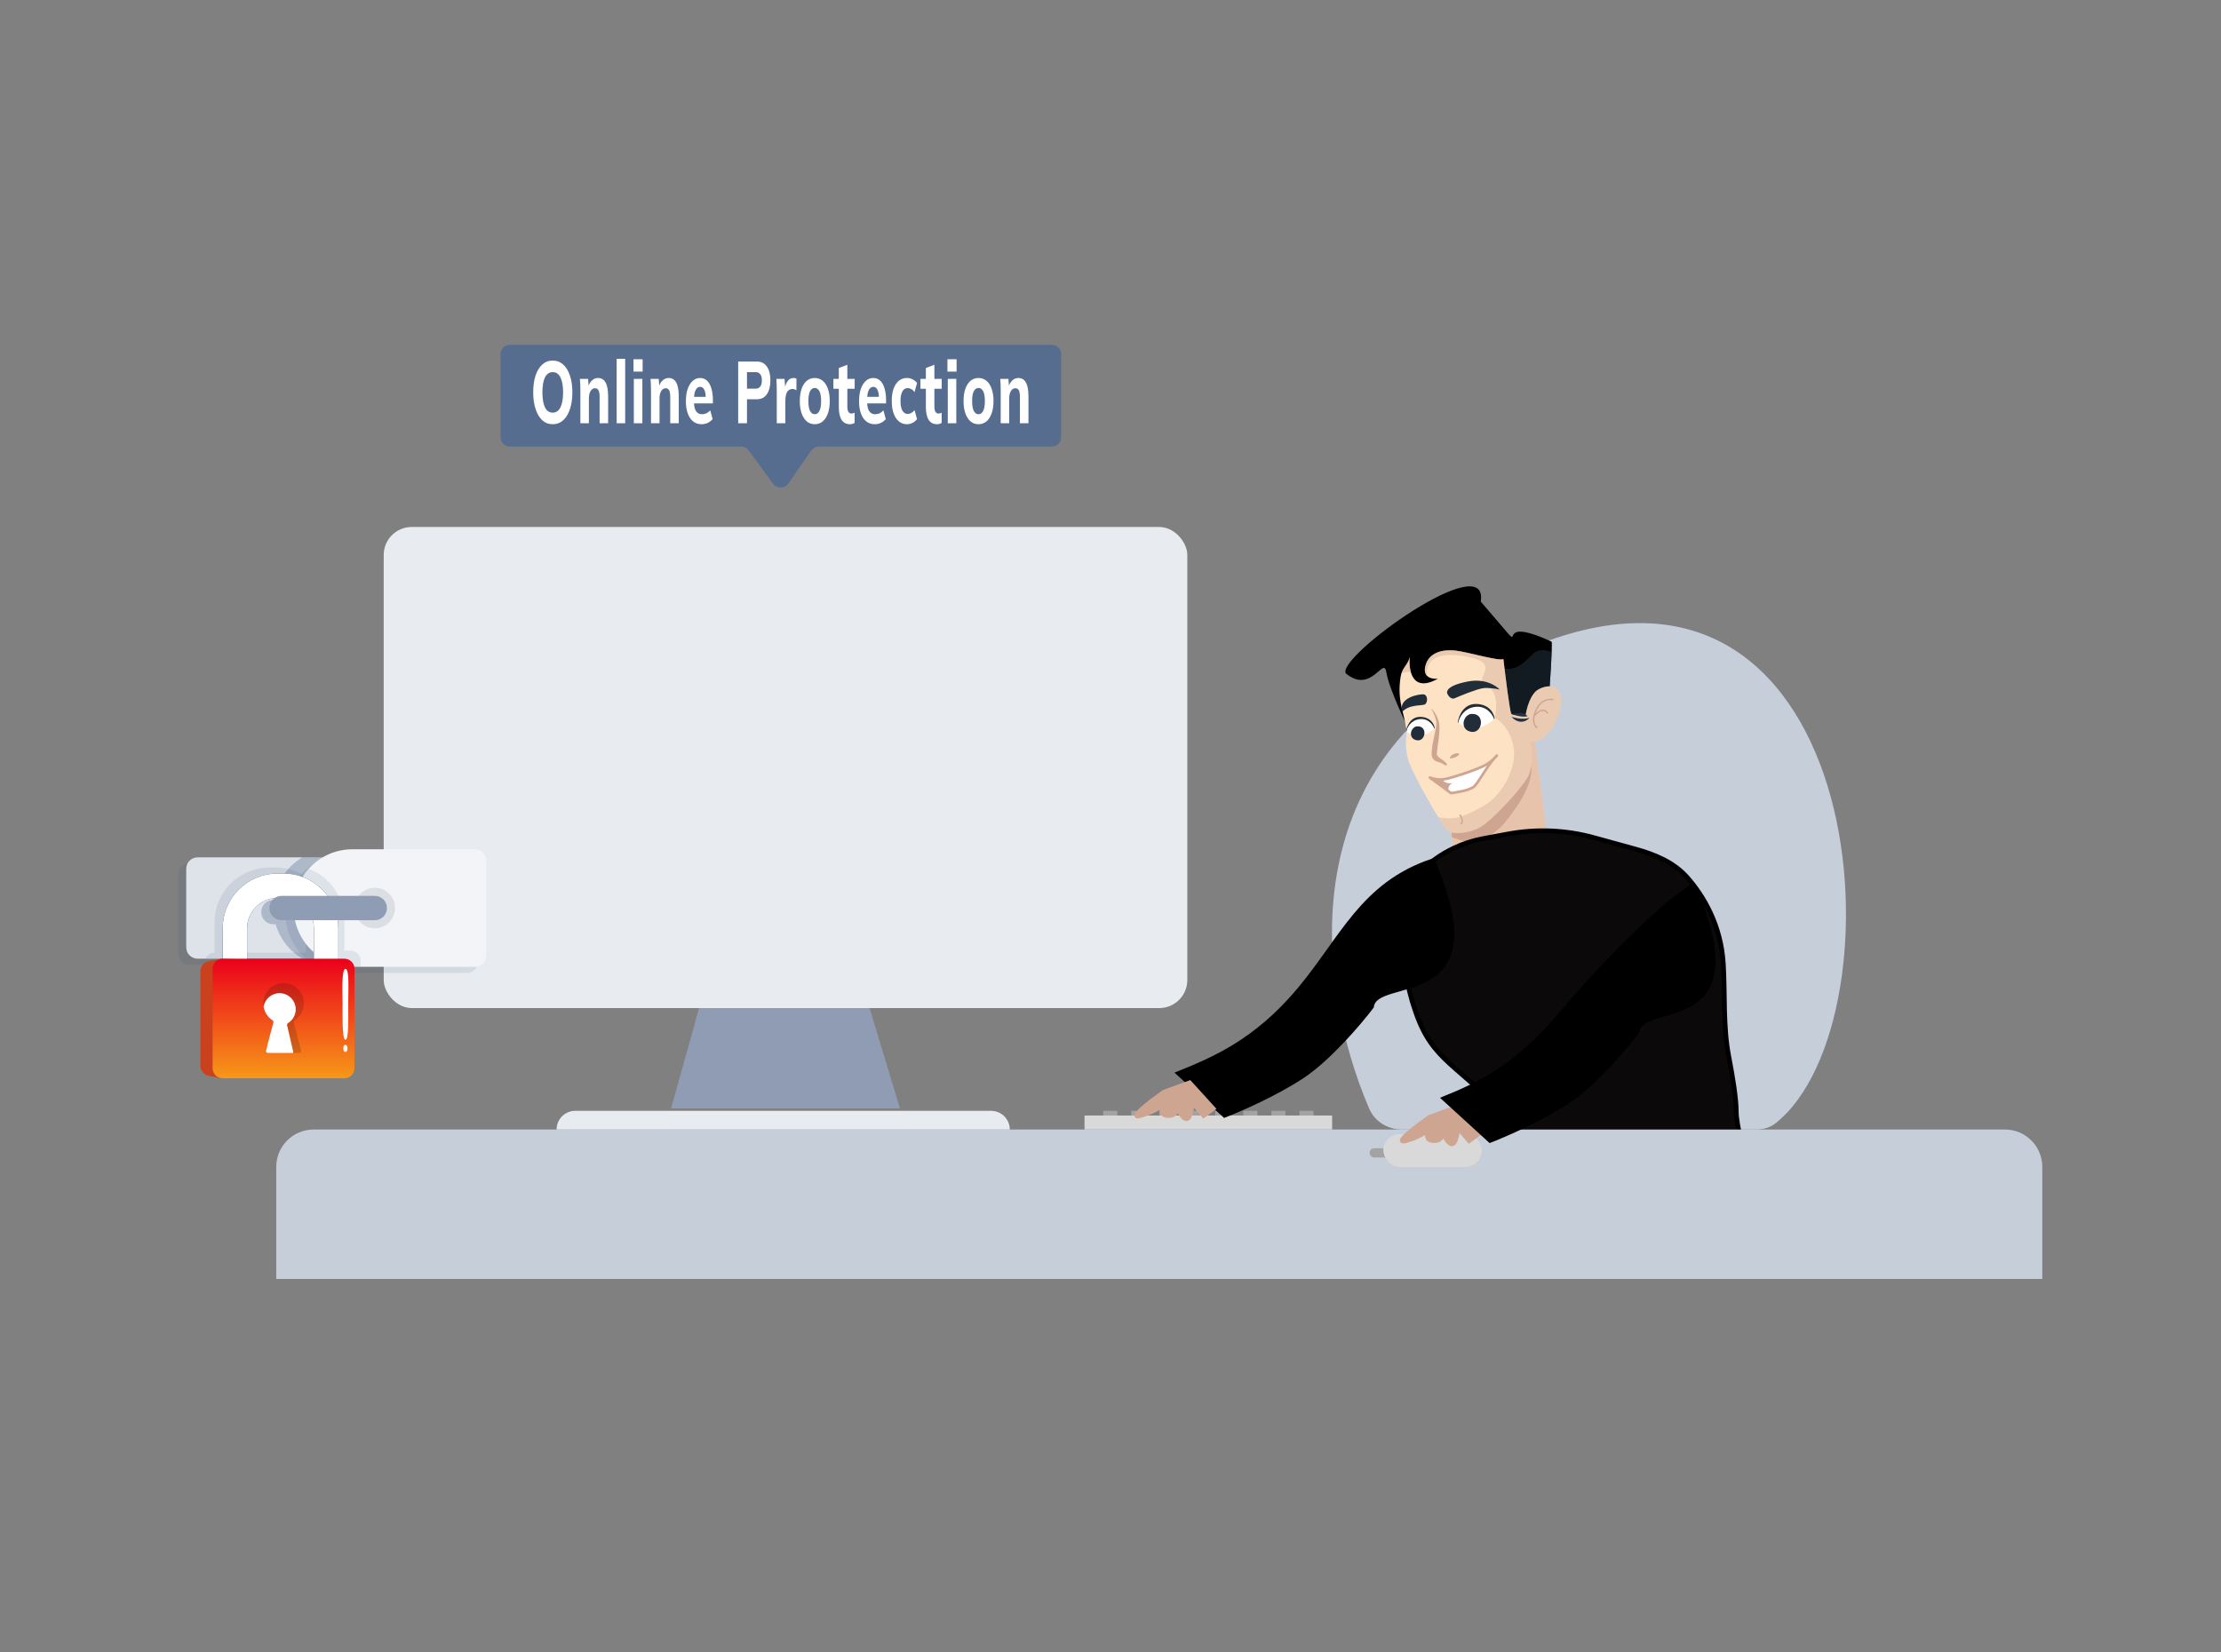 <svg width="586" height="436" viewBox="0 0 586 436" fill="none" xmlns="http://www.w3.org/2000/svg">
<rect x="0" y="0" width="586" height="436" fill="#808080" stroke="none"/>
<path d="M406.336 169.893C338.792 195.979 346.976 259.323 361.252 292.578C362.726 296.01 366.167 298.094 369.902 298.094H463.324C465.153 298.094 466.959 297.631 468.396 296.501C502.754 269.477 493.826 136.104 406.336 169.893Z" fill="#C6CED9"/>
<path d="M385.464 231.778C385.464 231.778 392.772 238.833 401.306 234.79C409.831 230.75 410.6 225.156 410.6 225.156C410.6 225.156 410.57 225.107 410.514 225.015C409.801 223.768 404.78 214.8 404.626 206.828L392.125 213.117L382.132 218.157C382.132 218.157 382.378 218.796 382.798 220.078C383.118 221.067 383.53 222.449 384.003 224.223L384.208 225.021C385.378 229.633 385.464 231.778 385.464 231.778Z" fill="#F0D2B6"/>
<path opacity="0.58" d="M382.779 220.082C383.099 221.071 383.512 222.452 383.985 224.227C388.455 226.127 399.619 217.851 399.67 218.051C399.723 218.258 401.758 224.07 399.905 228.847C398.182 233.304 407.829 231.019 410.505 225.025C409.792 223.777 404.771 214.809 404.617 206.837L392.117 213.127C391.675 213.445 391.234 213.763 390.815 214.075C386.952 216.949 384.252 218.976 382.779 220.082Z" fill="#E6C3AA"/>
<path d="M409.399 169.35C409.649 170.324 408.914 181.038 408.514 186.273L389.425 198.418L372.022 193.248C371.221 191.537 366.486 181.835 365.783 177.416C365.079 172.996 361.859 183.345 355.1 177.727C352.383 173.52 392.986 144.225 390.688 158.762C406.845 177.447 390.798 160.777 409.399 169.35Z" fill="black"/>
<path opacity="0.6" fill-rule="evenodd" clip-rule="evenodd" d="M409.402 172.089C409.261 175.852 408.797 182.492 408.509 186.273L395.581 194.498L394.597 194.675L392.937 174.882C398.505 178.273 401.151 175.923 404.296 172.703C405.733 171.23 407.678 171.392 409.402 172.089Z" fill="#212D39"/>
<path d="M386.908 239.737C386.929 240.576 386.917 241.324 386.888 241.921C386.797 241.181 386.808 240.453 386.908 239.737C386.829 236.441 386.261 231.751 384.388 229.393C384.209 229.169 384.03 228.944 383.852 228.716L380.278 194.463L404.559 192.669L407.904 218.31C407.418 218.863 406.847 219.453 406.19 220.075C401.243 224.764 388.071 231.411 386.908 239.737Z" fill="#FEE2C4"/>
<path d="M386.908 239.737C386.929 240.576 386.917 241.324 386.888 241.921C386.797 241.181 386.808 240.453 386.908 239.737C386.829 236.441 386.261 231.751 384.388 229.393C384.209 229.169 384.03 228.944 383.852 228.716L380.278 194.463L404.559 192.669L407.904 218.31C407.418 218.863 406.847 219.453 406.19 220.075C401.243 224.764 388.071 231.411 386.908 239.737Z" fill="#CEA591" fill-opacity="0.5"/>
<path fill-rule="evenodd" clip-rule="evenodd" d="M383.039 220.925L382.204 212.924L403.872 201.936C404.903 205.945 400.821 212.719 396.676 217.492C394.952 219.477 392.951 220.617 391.502 221.442C391.294 221.56 391.098 221.672 390.916 221.778C388.772 223.034 386.046 222.031 383.596 221.129C383.408 221.06 383.222 220.992 383.039 220.925Z" fill="#CEA591"/>
<path d="M403.062 205.112C400.525 209.289 393.104 216.949 390.404 218.385C387.703 219.822 383.673 220.302 382.174 219.389C380.675 218.476 372.33 203.587 371.517 200.427C370.532 196.599 371.101 194.598 371.127 193.293C371.14 192.581 370.675 190.133 370.078 187.812C369.183 184.332 369.064 181.765 369.534 178.677C369.91 176.206 371.433 175.529 371.972 173.412C371.607 176.907 372.581 182.939 379.397 179.108C377.997 179.282 375.366 178.883 376.041 175.89C376.884 172.148 380.656 171.364 383.804 171.667C386.952 171.97 395.569 174.577 396.665 173.924C397.207 178.607 398.387 188.061 398.766 188.409C399.144 188.757 401.421 188.901 402.512 188.929C402.756 187.073 403.786 183.073 405.947 181.924C408.647 180.487 411.626 180.834 411.844 184.488C412.061 188.142 408.727 196.42 403.767 195.655C404.211 199.309 404.252 203.154 403.062 205.112Z" fill="#FEE2C4"/>
<path opacity="0.4" fill-rule="evenodd" clip-rule="evenodd" d="M379.452 215.635C383.834 216.701 386.945 215.173 391.305 212.774C396.367 209.987 400.685 202.199 399.208 196.457C398.026 191.864 395.483 189.933 394.359 189.542C394.966 187.222 395.377 182.268 392.166 181.017C390.489 180.364 390.941 179.292 391.435 178.124C392.122 176.494 392.89 174.674 388.074 173.536C379.806 171.582 376.438 173.933 376.486 177.63C376.489 177.88 376.474 178.096 376.444 178.281C376 177.782 375.783 177.021 376.038 175.89C376.882 172.149 380.653 171.364 383.801 171.667C385.079 171.791 387.258 172.293 389.469 172.803C392.705 173.55 396.011 174.312 396.662 173.924C397.204 178.608 398.384 188.062 398.763 188.409C399.141 188.757 401.418 188.901 402.509 188.93C402.754 187.074 403.784 183.074 405.944 181.925C408.645 180.488 411.623 180.835 411.841 184.489C412.058 188.143 408.724 196.421 403.765 195.656C404.209 199.31 404.249 203.154 403.059 205.112C400.522 209.29 393.101 216.949 390.401 218.386C387.7 219.822 383.67 220.303 382.171 219.39C381.732 219.122 380.705 217.655 379.452 215.635ZM369.723 177.822C370.426 177.36 371.431 177.292 372.238 177.37C371.876 176.082 371.845 174.601 371.969 173.412C371.725 174.373 371.278 175.036 370.828 175.706C370.41 176.326 369.989 176.952 369.723 177.822Z" fill="#CEA591"/>
<path d="M398.773 189.149C400.566 189.801 402.733 189.8 403.366 189.451C403.999 189.103 401.532 192.149 398.773 189.149Z" fill="#213246"/>
<path d="M403.062 188.973C401.879 189.426 399.703 188.786 398.764 188.409C399.81 188.263 401.954 188.034 402.161 188.277C402.368 188.521 402.848 188.842 403.062 188.973Z" fill="#213246"/>
<path d="M409.725 184.663C408.815 184.402 406.665 184.56 405.34 187.275C405.012 187.947 404.819 188.551 404.723 189.087M404.723 189.087C404.431 190.715 405.036 191.711 405.488 192.06M404.723 189.087C405.431 188.096 407.134 186.525 408.28 188.172" stroke="#CEA591" stroke-width="0.35" stroke-linecap="round"/>
<path d="M377.264 205.206C377.867 205.467 379.505 205.913 381.23 205.612C383.385 205.236 389.744 203.066 391.727 202.02C392.729 201.492 393.577 200.8 394.167 200.231C394.413 199.944 394.664 199.67 394.918 199.416C394.769 199.607 394.512 199.898 394.167 200.231C391.976 202.79 390.129 206.446 388.966 207.547C387.673 208.772 382.823 209.306 382.823 209.306C381.696 208.466 379.005 206.47 377.264 205.206Z" fill="white"/>
<path d="M394.167 200.231C393.577 200.8 392.729 201.492 391.727 202.02C389.744 203.066 383.385 205.236 381.23 205.612C379.505 205.913 377.867 205.467 377.264 205.206C379.005 206.47 381.696 208.466 382.823 209.306C382.823 209.306 387.673 208.772 388.966 207.547C390.129 206.446 391.976 202.79 394.167 200.231ZM394.167 200.231C394.413 199.944 394.664 199.67 394.918 199.416C394.769 199.607 394.512 199.898 394.167 200.231Z" stroke="#CEA591" stroke-width="0.7" stroke-linejoin="round"/>
<path fill-rule="evenodd" clip-rule="evenodd" d="M380.596 205.697C380.765 206.148 381.561 206.97 383.39 206.647C382.841 206.789 381.961 207.388 382.155 208.715C380.83 207.683 378.805 206.109 377.398 205.035C377.909 205.27 379.159 205.653 380.568 205.587L380.596 205.697Z" fill="#CEA591"/>
<path d="M385.222 215.081C385.611 215.661 386.206 216.943 385.465 217.43" stroke="#CEA591" stroke-width="0.35" stroke-linecap="round"/>
<path d="M387.351 179.844C391.759 179.007 394.729 180.914 395.664 181.972C394.769 181.769 392.632 181.416 391.241 181.626C389.502 181.888 384.769 183.847 383.797 184.282C382.826 184.718 381.959 183.457 381.825 182.935C381.691 182.413 381.841 180.89 387.351 179.844Z" fill="#212D39"/>
<path d="M375.586 183.242C376.692 183.328 376.846 185.329 375.919 185.939C374.902 186.2 373.932 186.079 372.441 186.462C370.951 186.846 370.317 187.565 369.91 187.855C368.926 184.028 374.48 183.155 375.586 183.242Z" fill="#212D39"/>
<path d="M389.632 185.783C386.115 185.63 384.825 189.005 384.62 190.711L394.343 189.699C394.239 188.457 393.15 185.937 389.632 185.783Z" fill="#212D39"/>
<path d="M389.191 186.558C386.196 186.932 384.999 189.456 384.775 190.672C385.3 191.253 386.949 192.362 389.34 192.144C391.731 191.925 393.574 190.448 394.196 189.737C393.775 188.522 392.187 186.185 389.191 186.558Z" fill="white"/>
<path d="M387.865 188.462C385.732 189.203 385.296 192.774 388.298 193.155C391.3 193.536 391.953 187.794 387.865 188.462Z" fill="#212D39"/>
<path d="M374.872 189.189C372.137 189.07 371.135 191.694 370.976 193.021L378.535 192.234C378.454 191.269 377.607 189.309 374.872 189.189Z" fill="#212D39"/>
<path d="M374.527 189.792C372.198 190.083 371.267 192.045 371.093 192.99C371.501 193.442 372.783 194.304 374.642 194.135C376.501 193.965 377.934 192.816 378.417 192.263C378.091 191.319 376.855 189.502 374.527 189.792Z" fill="white"/>
<path d="M373.597 191.729C371.939 192.305 371.599 195.082 373.934 195.378C376.268 195.674 376.776 191.21 373.597 191.729Z" fill="#212D39"/>
<path d="M379.108 199.031C379.207 200.119 381.294 200.509 381.821 201.858C381.738 202.003 381.392 202.154 380.671 201.597C379.769 200.901 378.245 201.294 377.797 199.554C377.35 197.814 379.021 192.375 379.002 190.896C378.986 189.713 378.083 187.794 377.633 186.982C378.005 187.257 378.908 188.286 379.545 190.2C380.341 192.592 379.009 197.944 379.108 199.031Z" fill="#CEA591"/>
<path d="M382.477 200.205C382.557 199.813 383.03 198.986 384.286 198.812C385.855 198.594 384.598 200.026 382.477 200.205Z" fill="#CEA591"/>
<path d="M458.108 293.33C458.108 290.014 457.213 284.364 456.146 278.87C454.583 270.819 455.195 262.473 454.692 254.287C454.079 244.316 449.604 236.53 445.059 231.439C441.542 227.5 436.513 225.457 431.422 224.055L420.533 221.056C413.154 219.024 405.41 218.694 397.885 220.092L391.352 221.305C388.621 221.813 385.969 222.679 383.465 223.883C376.936 227.021 371.299 232.294 370.372 239.478C368.986 250.222 371.463 261.336 373.371 266.672C377.993 280.513 384.67 280.513 398.536 295.893C407.739 306.101 419.584 327.679 433.328 327.679H440.188C453.481 327.679 462.592 314.607 459.498 301.679C458.652 298.147 458.108 295.158 458.108 293.33Z" fill="#0B0909" stroke="black" stroke-width="1.233"/>
<path d="M72.887 307.956C72.887 302.509 77.302 298.094 82.748 298.094H528.987C534.433 298.094 538.848 302.509 538.848 307.956V337.54H72.887V307.956Z" fill="#C6CED9"/>
<rect x="101.24" y="139.075" width="212.025" height="126.968" rx="7.396" fill="#E8EBF0"/>
<path d="M177.051 292.547L184.447 266.044H229.441L237.453 292.547H177.051Z" fill="#8F9CB3"/>
<path d="M146.852 298.094C146.852 295.371 149.059 293.163 151.782 293.163H261.493C264.216 293.163 266.424 295.371 266.424 298.094V298.094H146.852V298.094Z" fill="#E8EBF0"/>
<rect x="291.078" y="293.163" width="3.698" height="3.698" fill="#A3A3A3"/>
<rect x="298.473" y="293.163" width="3.698" height="3.698" fill="#A3A3A3"/>
<rect x="305.869" y="293.163" width="3.698" height="3.698" fill="#A3A3A3"/>
<rect x="313.266" y="293.163" width="3.698" height="3.698" fill="#A3A3A3"/>
<rect x="320.662" y="293.163" width="3.698" height="3.698" fill="#A3A3A3"/>
<rect x="328.057" y="293.163" width="3.698" height="3.698" fill="#A3A3A3"/>
<rect x="335.453" y="293.163" width="3.698" height="3.698" fill="#A3A3A3"/>
<rect x="342.85" y="293.163" width="3.698" height="3.698" fill="#A3A3A3"/>
<rect x="286.146" y="294.396" width="65.333" height="3.698" fill="#D9D9D9"/>
<path d="M342.76 261.31C354.157 247.73 359.491 233.377 377.981 227.214C395.239 267.276 362.976 256.895 361.876 265.638C358.704 269.836 350.594 279.396 343.527 284.049C336.46 288.701 326.972 292.838 323.11 294.325L311.025 283.291C320.167 279.593 331.364 274.89 342.76 261.31Z" fill="black" stroke="black" stroke-width="1.233"/>
<path d="M307.102 288.232L313.882 285.767L320.046 292.547L317.58 294.396L313.98 290.195C314.373 290.72 314.792 292.121 313.882 294.396C312.896 296.861 311.006 293.369 310.184 291.314C310.595 292.341 310.8 294.396 308.335 294.396C305.87 294.396 306.486 292.341 307.102 291.314C306.486 291.93 304.391 293.41 300.939 294.396C297.487 295.382 303.61 290.698 307.102 288.232Z" fill="#CEA591"/>
<path d="M313.882 285.767L307.102 288.232C303.61 290.698 297.487 295.382 300.939 294.396C304.391 293.41 306.486 291.93 307.102 291.314C306.486 292.341 305.87 294.396 308.335 294.396C310.8 294.396 310.595 292.341 310.184 291.314C311.006 293.369 312.896 296.861 313.882 294.396C314.868 291.93 314.293 290.492 313.882 290.081L317.58 294.396L320.046 292.547L313.882 285.767Z" stroke="#CEA591" stroke-width="1.233"/>
<rect x="361.342" y="303.025" width="7.396" height="2.465" rx="1.233" fill="#D9D9D9"/>
<rect x="361.342" y="303.025" width="7.396" height="2.465" rx="1.233" fill="#A3A3A3"/>
<rect x="365.039" y="299.327" width="25.887" height="8.629" rx="4.314" fill="#D9D9D9"/>
<rect x="365.039" y="299.327" width="25.887" height="8.629" rx="4.314" fill="#D9D9D9"/>
<path d="M377.155 294.865L383.935 292.4L390.098 299.18L387.633 301.029L384.032 296.828C384.425 297.353 384.845 298.753 383.935 301.029C382.949 303.494 381.059 300.001 380.237 297.947C380.648 298.974 380.853 301.029 378.388 301.029C375.922 301.029 376.539 298.974 377.155 297.947C376.539 298.563 374.443 300.042 370.992 301.029C367.54 302.015 373.663 297.33 377.155 294.865Z" fill="#CEA591"/>
<path d="M383.935 292.4L377.155 294.865C373.663 297.33 367.54 302.015 370.992 301.029C374.443 300.042 376.539 298.563 377.155 297.947C376.539 298.974 375.922 301.029 378.388 301.029C380.853 301.029 380.648 298.974 380.237 297.947C381.059 300.001 382.949 303.494 383.935 301.029C384.921 298.563 384.346 297.125 383.935 296.714L387.633 301.029L390.098 299.18L383.935 292.4Z" stroke="#CEA591" stroke-width="1.233"/>
<path d="M411.578 267.943C422.975 254.362 439.647 237.711 446.8 233.846C464.058 273.909 433.027 263.528 431.927 272.271C428.755 276.469 420.645 286.029 413.578 290.682C406.512 295.334 397.023 299.471 393.162 300.958L381.076 289.924C390.218 286.226 400.182 281.523 411.578 267.943Z" fill="black" stroke="black" stroke-width="1.233"/>
<path d="M203.977 127.666L197.512 118.859C197.048 118.227 196.31 117.853 195.525 117.853H134.522C133.16 117.853 132.057 116.749 132.057 115.388V93.465C132.057 92.104 133.16 91 134.522 91H277.515C278.877 91 279.981 92.104 279.981 93.465V115.388C279.981 116.749 278.877 117.853 277.515 117.853H216.066C215.259 117.853 214.503 118.248 214.042 118.911L207.989 127.614C207.023 129.003 204.978 129.029 203.977 127.666Z" fill="#576D90"/>
<path d="M140.686 103.547C140.686 101.852 140.889 100.381 141.296 99.134C141.713 97.871 142.308 96.893 143.082 96.2C143.856 95.507 144.774 95.16 145.835 95.16C146.897 95.16 147.815 95.507 148.589 96.2C149.363 96.893 149.958 97.871 150.375 99.134C150.802 100.381 151.015 101.845 151.015 103.523C151.015 105.233 150.802 106.719 150.375 107.982C149.958 109.23 149.363 110.208 148.589 110.916C147.815 111.609 146.897 111.956 145.835 111.956C144.774 111.956 143.856 111.609 143.082 110.916C142.318 110.208 141.727 109.222 141.311 107.959C140.894 106.696 140.686 105.225 140.686 103.547ZM143.112 103.547C143.112 105.225 143.335 106.542 143.781 107.497C144.238 108.437 144.923 108.906 145.835 108.906C146.729 108.906 147.408 108.437 147.875 107.497C148.341 106.542 148.574 105.225 148.574 103.547C148.574 101.852 148.341 100.543 147.875 99.619C147.418 98.68 146.738 98.21 145.835 98.21C144.923 98.21 144.238 98.68 143.781 99.619C143.335 100.543 143.112 101.852 143.112 103.547Z" fill="white"/>
<path d="M153.128 111.702V103.038C153.128 102.545 153.118 102.045 153.098 101.537C153.078 101.013 153.048 100.497 153.008 99.989H155.167L155.33 102.16H155.152C155.4 101.39 155.752 100.797 156.209 100.381C156.665 99.966 157.196 99.758 157.801 99.758C158.684 99.758 159.344 100.158 159.781 100.959C160.227 101.744 160.451 102.969 160.451 104.632V111.702H158.203V104.794C158.203 103.947 158.104 103.346 157.905 102.992C157.707 102.638 157.409 102.461 157.012 102.461C156.516 102.461 156.119 102.707 155.822 103.2C155.524 103.677 155.375 104.324 155.375 105.141V111.702H153.128Z" fill="white"/>
<path d="M162.702 111.702V94.698H164.95V111.702H162.702Z" fill="white"/>
<path d="M167.233 111.702V99.989H169.481V111.702H167.233ZM167.144 98.071V94.814H169.555V98.071H167.144Z" fill="white"/>
<path d="M171.764 111.702V103.038C171.764 102.545 171.754 102.045 171.734 101.537C171.714 101.013 171.685 100.497 171.645 99.989H173.803L173.967 102.16H173.788C174.036 101.39 174.389 100.797 174.845 100.381C175.302 99.966 175.832 99.758 176.438 99.758C177.321 99.758 177.981 100.158 178.417 100.959C178.864 101.744 179.087 102.969 179.087 104.632V111.702H176.84V104.794C176.84 103.947 176.74 103.346 176.542 102.992C176.343 102.638 176.046 102.461 175.649 102.461C175.153 102.461 174.756 102.707 174.458 103.2C174.16 103.677 174.012 104.324 174.012 105.141V111.702H171.764Z" fill="white"/>
<path d="M185.134 111.956C183.824 111.956 182.802 111.409 182.068 110.316C181.334 109.222 180.967 107.736 180.967 105.857C180.967 104.64 181.121 103.577 181.428 102.669C181.746 101.76 182.182 101.051 182.738 100.543C183.304 100.019 183.963 99.758 184.718 99.758C185.462 99.758 186.082 100.004 186.578 100.497C187.084 100.99 187.461 101.683 187.709 102.576C187.967 103.454 188.096 104.478 188.096 105.649V106.457H182.812V104.725H186.459L186.206 105.048C186.206 104.078 186.077 103.346 185.819 102.853C185.571 102.345 185.209 102.091 184.732 102.091C184.206 102.091 183.8 102.391 183.512 102.992C183.234 103.593 183.095 104.455 183.095 105.58V105.949C183.095 107.089 183.274 107.936 183.631 108.491C183.998 109.045 184.524 109.322 185.209 109.322C185.616 109.322 185.998 109.245 186.355 109.091C186.722 108.922 187.069 108.66 187.397 108.306L188.022 110.616C187.645 111.047 187.208 111.378 186.712 111.609C186.226 111.84 185.7 111.956 185.134 111.956Z" fill="white"/>
<path d="M194.765 111.702V95.414H199.662C200.842 95.414 201.736 95.861 202.341 96.754C202.956 97.632 203.264 98.841 203.264 100.381C203.264 101.906 202.956 103.123 202.341 104.032C201.736 104.925 200.842 105.372 199.662 105.372H197.087V111.702H194.765ZM197.087 102.576H199.364C199.92 102.576 200.331 102.384 200.599 101.999C200.877 101.614 201.016 101.075 201.016 100.381C201.016 99.688 200.877 99.157 200.599 98.787C200.331 98.402 199.92 98.21 199.364 98.21H197.087V102.576Z" fill="white"/>
<path d="M204.946 111.702V103.084C204.946 102.576 204.936 102.06 204.916 101.537C204.906 101.013 204.882 100.497 204.842 99.989H207L207.253 103.408H206.911C207.01 102.576 207.169 101.891 207.387 101.352C207.615 100.813 207.893 100.412 208.221 100.15C208.558 99.889 208.94 99.758 209.367 99.758C209.555 99.758 209.704 99.773 209.813 99.804C209.922 99.819 210.032 99.858 210.141 99.919L210.126 102.992C209.917 102.853 209.739 102.769 209.59 102.738C209.451 102.692 209.272 102.669 209.054 102.669C208.637 102.669 208.29 102.792 208.012 103.038C207.744 103.285 207.541 103.647 207.402 104.124C207.273 104.602 207.208 105.179 207.208 105.857V111.702H204.946Z" fill="white"/>
<path d="M214.968 111.956C214.165 111.956 213.465 111.71 212.87 111.217C212.284 110.708 211.828 110 211.5 109.091C211.183 108.182 211.024 107.097 211.024 105.834C211.024 104.586 211.183 103.508 211.5 102.599C211.828 101.691 212.284 100.99 212.87 100.497C213.465 100.004 214.165 99.758 214.968 99.758C215.772 99.758 216.472 100.004 217.067 100.497C217.662 100.99 218.119 101.691 218.436 102.599C218.764 103.508 218.927 104.586 218.927 105.834C218.927 107.097 218.764 108.182 218.436 109.091C218.119 110 217.662 110.708 217.067 111.217C216.472 111.71 215.772 111.956 214.968 111.956ZM214.968 109.322C215.484 109.322 215.891 109.037 216.189 108.467C216.496 107.898 216.65 107.02 216.65 105.834C216.65 104.648 216.496 103.778 216.189 103.223C215.891 102.669 215.484 102.391 214.968 102.391C214.452 102.391 214.04 102.669 213.733 103.223C213.435 103.778 213.286 104.648 213.286 105.834C213.286 107.02 213.435 107.898 213.733 108.467C214.04 109.037 214.452 109.322 214.968 109.322Z" fill="white"/>
<path d="M224.28 111.956C223.298 111.956 222.559 111.579 222.063 110.824C221.566 110.054 221.318 108.906 221.318 107.382V102.599H219.889V99.989H221.318V97.124L223.566 96.269V99.989H225.501V102.599H223.566V107.197C223.566 107.936 223.665 108.444 223.863 108.722C224.062 108.999 224.315 109.137 224.623 109.137C224.811 109.137 224.965 109.122 225.084 109.091C225.213 109.045 225.347 108.983 225.486 108.906V111.609C225.297 111.733 225.099 111.817 224.891 111.864C224.682 111.925 224.479 111.956 224.28 111.956Z" fill="white"/>
<path d="M230.823 111.956C229.514 111.956 228.492 111.409 227.757 110.316C227.023 109.222 226.656 107.736 226.656 105.857C226.656 104.64 226.81 103.577 227.117 102.669C227.435 101.76 227.871 101.051 228.427 100.543C228.993 100.019 229.652 99.758 230.407 99.758C231.151 99.758 231.771 100.004 232.267 100.497C232.773 100.99 233.15 101.683 233.398 102.576C233.656 103.454 233.785 104.478 233.785 105.649V106.457H228.501V104.725H232.148L231.895 105.048C231.895 104.078 231.766 103.346 231.508 102.853C231.26 102.345 230.898 102.091 230.421 102.091C229.896 102.091 229.489 102.391 229.201 102.992C228.923 103.593 228.784 104.455 228.784 105.58V105.949C228.784 107.089 228.963 107.936 229.32 108.491C229.687 109.045 230.213 109.322 230.898 109.322C231.305 109.322 231.687 109.245 232.044 109.091C232.411 108.922 232.758 108.66 233.086 108.306L233.711 110.616C233.334 111.047 232.897 111.378 232.401 111.609C231.915 111.84 231.389 111.956 230.823 111.956Z" fill="white"/>
<path d="M239.29 111.956C238.486 111.956 237.781 111.71 237.176 111.217C236.571 110.724 236.104 110.015 235.777 109.091C235.449 108.167 235.286 107.074 235.286 105.811C235.286 104.532 235.449 103.446 235.777 102.553C236.114 101.644 236.581 100.951 237.176 100.474C237.781 99.996 238.486 99.758 239.29 99.758C239.796 99.758 240.287 99.873 240.763 100.104C241.249 100.335 241.646 100.659 241.954 101.075L241.299 103.477C241.051 103.123 240.763 102.861 240.436 102.692C240.118 102.507 239.81 102.414 239.513 102.414C238.908 102.414 238.436 102.707 238.099 103.292C237.761 103.878 237.593 104.725 237.593 105.834C237.593 106.943 237.761 107.79 238.099 108.375C238.436 108.96 238.908 109.253 239.513 109.253C239.801 109.253 240.103 109.168 240.421 108.999C240.748 108.829 241.041 108.575 241.299 108.236L241.954 110.616C241.636 111.032 241.234 111.363 240.748 111.609C240.272 111.84 239.786 111.956 239.29 111.956Z" fill="white"/>
<path d="M247.248 111.956C246.266 111.956 245.527 111.579 245.031 110.824C244.534 110.054 244.286 108.906 244.286 107.382V102.599H242.858V99.989H244.286V97.124L246.534 96.269V99.989H248.469V102.599H246.534V107.197C246.534 107.936 246.633 108.444 246.832 108.722C247.03 108.999 247.283 109.137 247.591 109.137C247.779 109.137 247.933 109.122 248.052 109.091C248.181 109.045 248.315 108.983 248.454 108.906V111.609C248.265 111.733 248.067 111.817 247.859 111.864C247.65 111.925 247.447 111.956 247.248 111.956Z" fill="white"/>
<path d="M250.069 111.702V99.989H252.316V111.702H250.069ZM249.979 98.071V94.814H252.391V98.071H249.979Z" fill="white"/>
<path d="M258.172 111.956C257.368 111.956 256.669 111.71 256.073 111.217C255.488 110.708 255.031 110 254.704 109.091C254.386 108.182 254.228 107.097 254.228 105.834C254.228 104.586 254.386 103.508 254.704 102.599C255.031 101.691 255.488 100.99 256.073 100.497C256.669 100.004 257.368 99.758 258.172 99.758C258.976 99.758 259.675 100.004 260.27 100.497C260.866 100.99 261.322 101.691 261.64 102.599C261.967 103.508 262.131 104.586 262.131 105.834C262.131 107.097 261.967 108.182 261.64 109.091C261.322 110 260.866 110.708 260.27 111.217C259.675 111.71 258.976 111.956 258.172 111.956ZM258.172 109.322C258.688 109.322 259.095 109.037 259.392 108.467C259.7 107.898 259.854 107.02 259.854 105.834C259.854 104.648 259.7 103.778 259.392 103.223C259.095 102.669 258.688 102.391 258.172 102.391C257.656 102.391 257.244 102.669 256.936 103.223C256.639 103.778 256.49 104.648 256.49 105.834C256.49 107.02 256.639 107.898 256.936 108.467C257.244 109.037 257.656 109.322 258.172 109.322Z" fill="white"/>
<path d="M264.029 111.702V103.038C264.029 102.545 264.019 102.045 263.999 101.537C263.979 101.013 263.95 100.497 263.91 99.989H266.068L266.232 102.16H266.053C266.301 101.39 266.654 100.797 267.11 100.381C267.566 99.966 268.097 99.758 268.703 99.758C269.586 99.758 270.246 100.158 270.682 100.959C271.129 101.744 271.352 102.969 271.352 104.632V111.702H269.104V104.794C269.104 103.947 269.005 103.346 268.807 102.992C268.608 102.638 268.311 102.461 267.914 102.461C267.418 102.461 267.021 102.707 266.723 103.2C266.425 103.677 266.276 104.324 266.276 105.141V111.702H264.029Z" fill="white"/>
<path d="M46.999 230.879C46.999 229.221 48.344 227.876 50.002 227.876H84.441C91.826 227.876 97.812 233.863 97.812 241.248C97.812 248.633 91.826 254.62 84.441 254.62H50.002C48.344 254.62 46.999 253.275 46.999 251.617V230.879Z" fill="#1F3C6A" fill-opacity="0.1"/>
<path d="M49.14 229.275C49.14 227.616 50.484 226.271 52.143 226.271H86.581C93.966 226.271 99.953 232.258 99.953 239.643C99.953 247.029 93.966 253.015 86.581 253.015H52.143C50.484 253.015 49.14 251.671 49.14 250.012V229.275Z" fill="#F3F4F7"/>
<path d="M49.14 229.275C49.14 227.616 50.484 226.271 52.143 226.271H86.581C93.966 226.271 99.953 232.258 99.953 239.643C99.953 247.029 93.966 253.015 86.581 253.015H52.143C50.484 253.015 49.14 251.671 49.14 250.012V229.275Z" fill="#1F3C6A" fill-opacity="0.1"/>
<path fill-rule="evenodd" clip-rule="evenodd" d="M54.175 253.016C54.588 252.071 55.531 251.411 56.627 251.411V243.388C56.627 235.412 63.093 228.946 71.069 228.946H72.674C80.65 228.946 87.115 235.412 87.115 243.388V251.411H88.72C89.535 251.411 90.265 251.776 90.756 252.351C89.442 252.782 88.039 253.016 86.581 253.016H54.175ZM63.046 243.388V251.411H80.697V243.388C80.697 238.957 77.105 235.365 72.674 235.365H71.069C66.638 235.365 63.046 238.957 63.046 243.388Z" fill="#1F3C6A" fill-opacity="0.1"/>
<path d="M126.162 228.74C126.162 227.081 124.817 225.737 123.159 225.737H90.86C82.293 225.737 75.349 232.682 75.349 241.248C75.349 249.815 82.293 256.76 90.86 256.76H123.159C124.817 256.76 126.162 255.415 126.162 253.756V228.74Z" fill="#1F3C6A" fill-opacity="0.1"/>
<path fill-rule="evenodd" clip-rule="evenodd" d="M79.785 226.271H86.581C93.966 226.271 99.953 232.258 99.953 239.643C99.953 247.029 93.966 253.015 86.581 253.015H79.785C76.402 251.021 73.841 247.779 72.737 243.922H72.139C70.367 243.922 68.93 242.486 68.93 240.713C68.93 238.941 70.367 237.504 72.139 237.504H72.286C72.947 232.716 75.793 228.625 79.785 226.271Z" fill="#1F3C6A" fill-opacity="0.25"/>
<path d="M128.303 227.135C128.303 225.477 126.958 224.132 125.299 224.132H93.001C84.434 224.132 77.489 231.077 77.489 239.643C77.489 248.21 84.434 255.155 93.001 255.155H125.299C126.958 255.155 128.303 253.81 128.303 252.152V227.135Z" fill="#F3F4F7"/>
<path fill-rule="evenodd" clip-rule="evenodd" d="M81.436 229.306C86.939 231.345 90.862 236.641 90.862 242.853V250.876H92.466C93.943 250.876 95.141 252.074 95.141 253.55V255.155H93.001C88.854 255.155 85.087 253.527 82.303 250.876H84.443V242.853C84.443 239.029 81.769 235.831 78.189 235.025C78.856 232.882 79.976 230.938 81.436 229.306Z" fill="#1F3C6A" fill-opacity="0.1"/>
<path d="M61.977 259.969V244.992C61.977 238.789 67.006 233.76 73.21 233.76H74.814C81.018 233.76 86.047 238.789 86.047 244.992V259.969" stroke="#576D90" stroke-width="6.419"/>
<path d="M61.977 259.969V244.992C61.977 238.789 67.006 233.76 73.21 233.76H74.814C81.018 233.76 86.047 238.789 86.047 244.992V259.969" stroke="url(#paint0_linear_288_3112)" stroke-width="6.419"/>
<path d="M61.977 259.969V244.992C61.977 238.789 67.006 233.76 73.21 233.76H74.814C81.018 233.76 86.047 238.789 86.047 244.992V259.969" stroke="#576D90" stroke-width="6.419"/>
<path d="M61.977 259.969V244.992C61.977 238.789 67.006 233.76 73.21 233.76H74.814C81.018 233.76 86.047 238.789 86.047 244.992V259.969" stroke="white" stroke-width="6.419"/>
<path d="M92.079 256.518C91.995 255.139 90.875 254.052 89.495 254.007L58.797 253.025C58.6 253.019 58.404 253.034 58.211 253.071L55.059 253.671C53.797 253.911 52.885 255.014 52.885 256.299V281.29C52.885 282.574 53.797 283.677 55.059 283.918L58.211 284.518C58.404 284.555 58.6 284.57 58.797 284.564L90.401 283.553C91.349 283.522 92.21 282.992 92.664 282.16L93.168 281.237C93.408 280.795 93.52 280.296 93.489 279.794L92.079 256.518Z" fill="#C9411D"/>
<path d="M58.768 253.016H90.861C92.338 253.016 93.535 254.213 93.535 255.69V281.899C93.535 283.376 92.338 284.573 90.861 284.573H58.768C57.291 284.573 56.094 283.376 56.094 281.899V255.69C56.094 254.213 57.291 253.016 58.768 253.016Z" fill="url(#paint1_linear_288_3112)"/>
<g style="mix-blend-mode:soft-light">
<path d="M91.872 264.919C91.872 261.227 92.243 255.69 91.129 255.69C90.015 255.69 90.386 263.073 90.386 264.919C90.386 266.764 90.201 274.411 91.129 274.411C92.058 274.411 91.872 268.61 91.872 264.919Z" fill="white"/>
<path d="M91.13 275.748C91.873 275.748 91.873 277.62 91.13 277.62C90.387 277.62 90.387 275.748 91.13 275.748Z" fill="white"/>
</g>
<path d="M98.882 244.992C95.928 244.992 93.533 242.598 93.533 239.643C93.533 236.689 95.928 234.295 98.882 234.295C101.836 234.295 104.23 236.689 104.23 239.643C104.23 242.598 101.836 244.992 98.882 244.992Z" fill="#222E3A" fill-opacity="0.11"/>
<path d="M74.28 236.434H98.885C100.657 236.434 102.094 237.871 102.094 239.643C102.094 241.416 100.657 242.853 98.885 242.853H74.28C72.508 242.853 71.071 241.416 71.071 239.643C71.071 237.871 72.508 236.434 74.28 236.434Z" fill="#8F9DB4"/>
<path fill-rule="evenodd" clip-rule="evenodd" d="M69.465 264.783C69.465 266.65 70.421 268.294 71.871 269.251C72.076 269.386 72.184 269.632 72.122 269.869L70.177 277.215C70.088 277.555 70.343 277.887 70.694 277.887H74.813H78.932C79.283 277.887 79.539 277.555 79.45 277.215L77.505 269.869C77.442 269.632 77.55 269.386 77.755 269.251C79.205 268.294 80.162 266.65 80.162 264.783C80.162 261.829 77.767 259.434 74.813 259.434C71.859 259.434 69.465 261.829 69.465 264.783Z" fill="#0D0D0D" fill-opacity="0.17"/>
<path fill-rule="evenodd" clip-rule="evenodd" d="M77.293 277.887C77.359 277.775 77.384 277.638 77.351 277.498L75.743 270.609C75.687 270.367 75.807 270.121 76.017 269.989C77.222 269.236 78.023 267.897 78.023 266.372C78.023 264.017 76.115 262.108 73.76 262.108C71.628 262.108 69.862 263.673 69.547 265.716C69.806 267.191 70.669 268.457 71.872 269.251C72.077 269.386 72.185 269.633 72.123 269.869L70.658 275.404L70.174 277.475C70.229 277.707 70.436 277.887 70.695 277.887H74.814H77.293Z" fill="white"/>
<defs>
<linearGradient id="paint0_linear_288_3112" x1="72.942" y1="259.969" x2="72.942" y2="242.318" gradientUnits="userSpaceOnUse">
<stop stop-color="#222E3A"/>
<stop offset="1" stop-color="#222E3A" stop-opacity="0"/>
</linearGradient>
<linearGradient id="paint1_linear_288_3112" x1="74.814" y1="253.016" x2="74.814" y2="284.573" gradientUnits="userSpaceOnUse">
<stop stop-color="#EB001B"/>
<stop offset="1" stop-color="#F79818"/>
</linearGradient>
</defs>
</svg>
